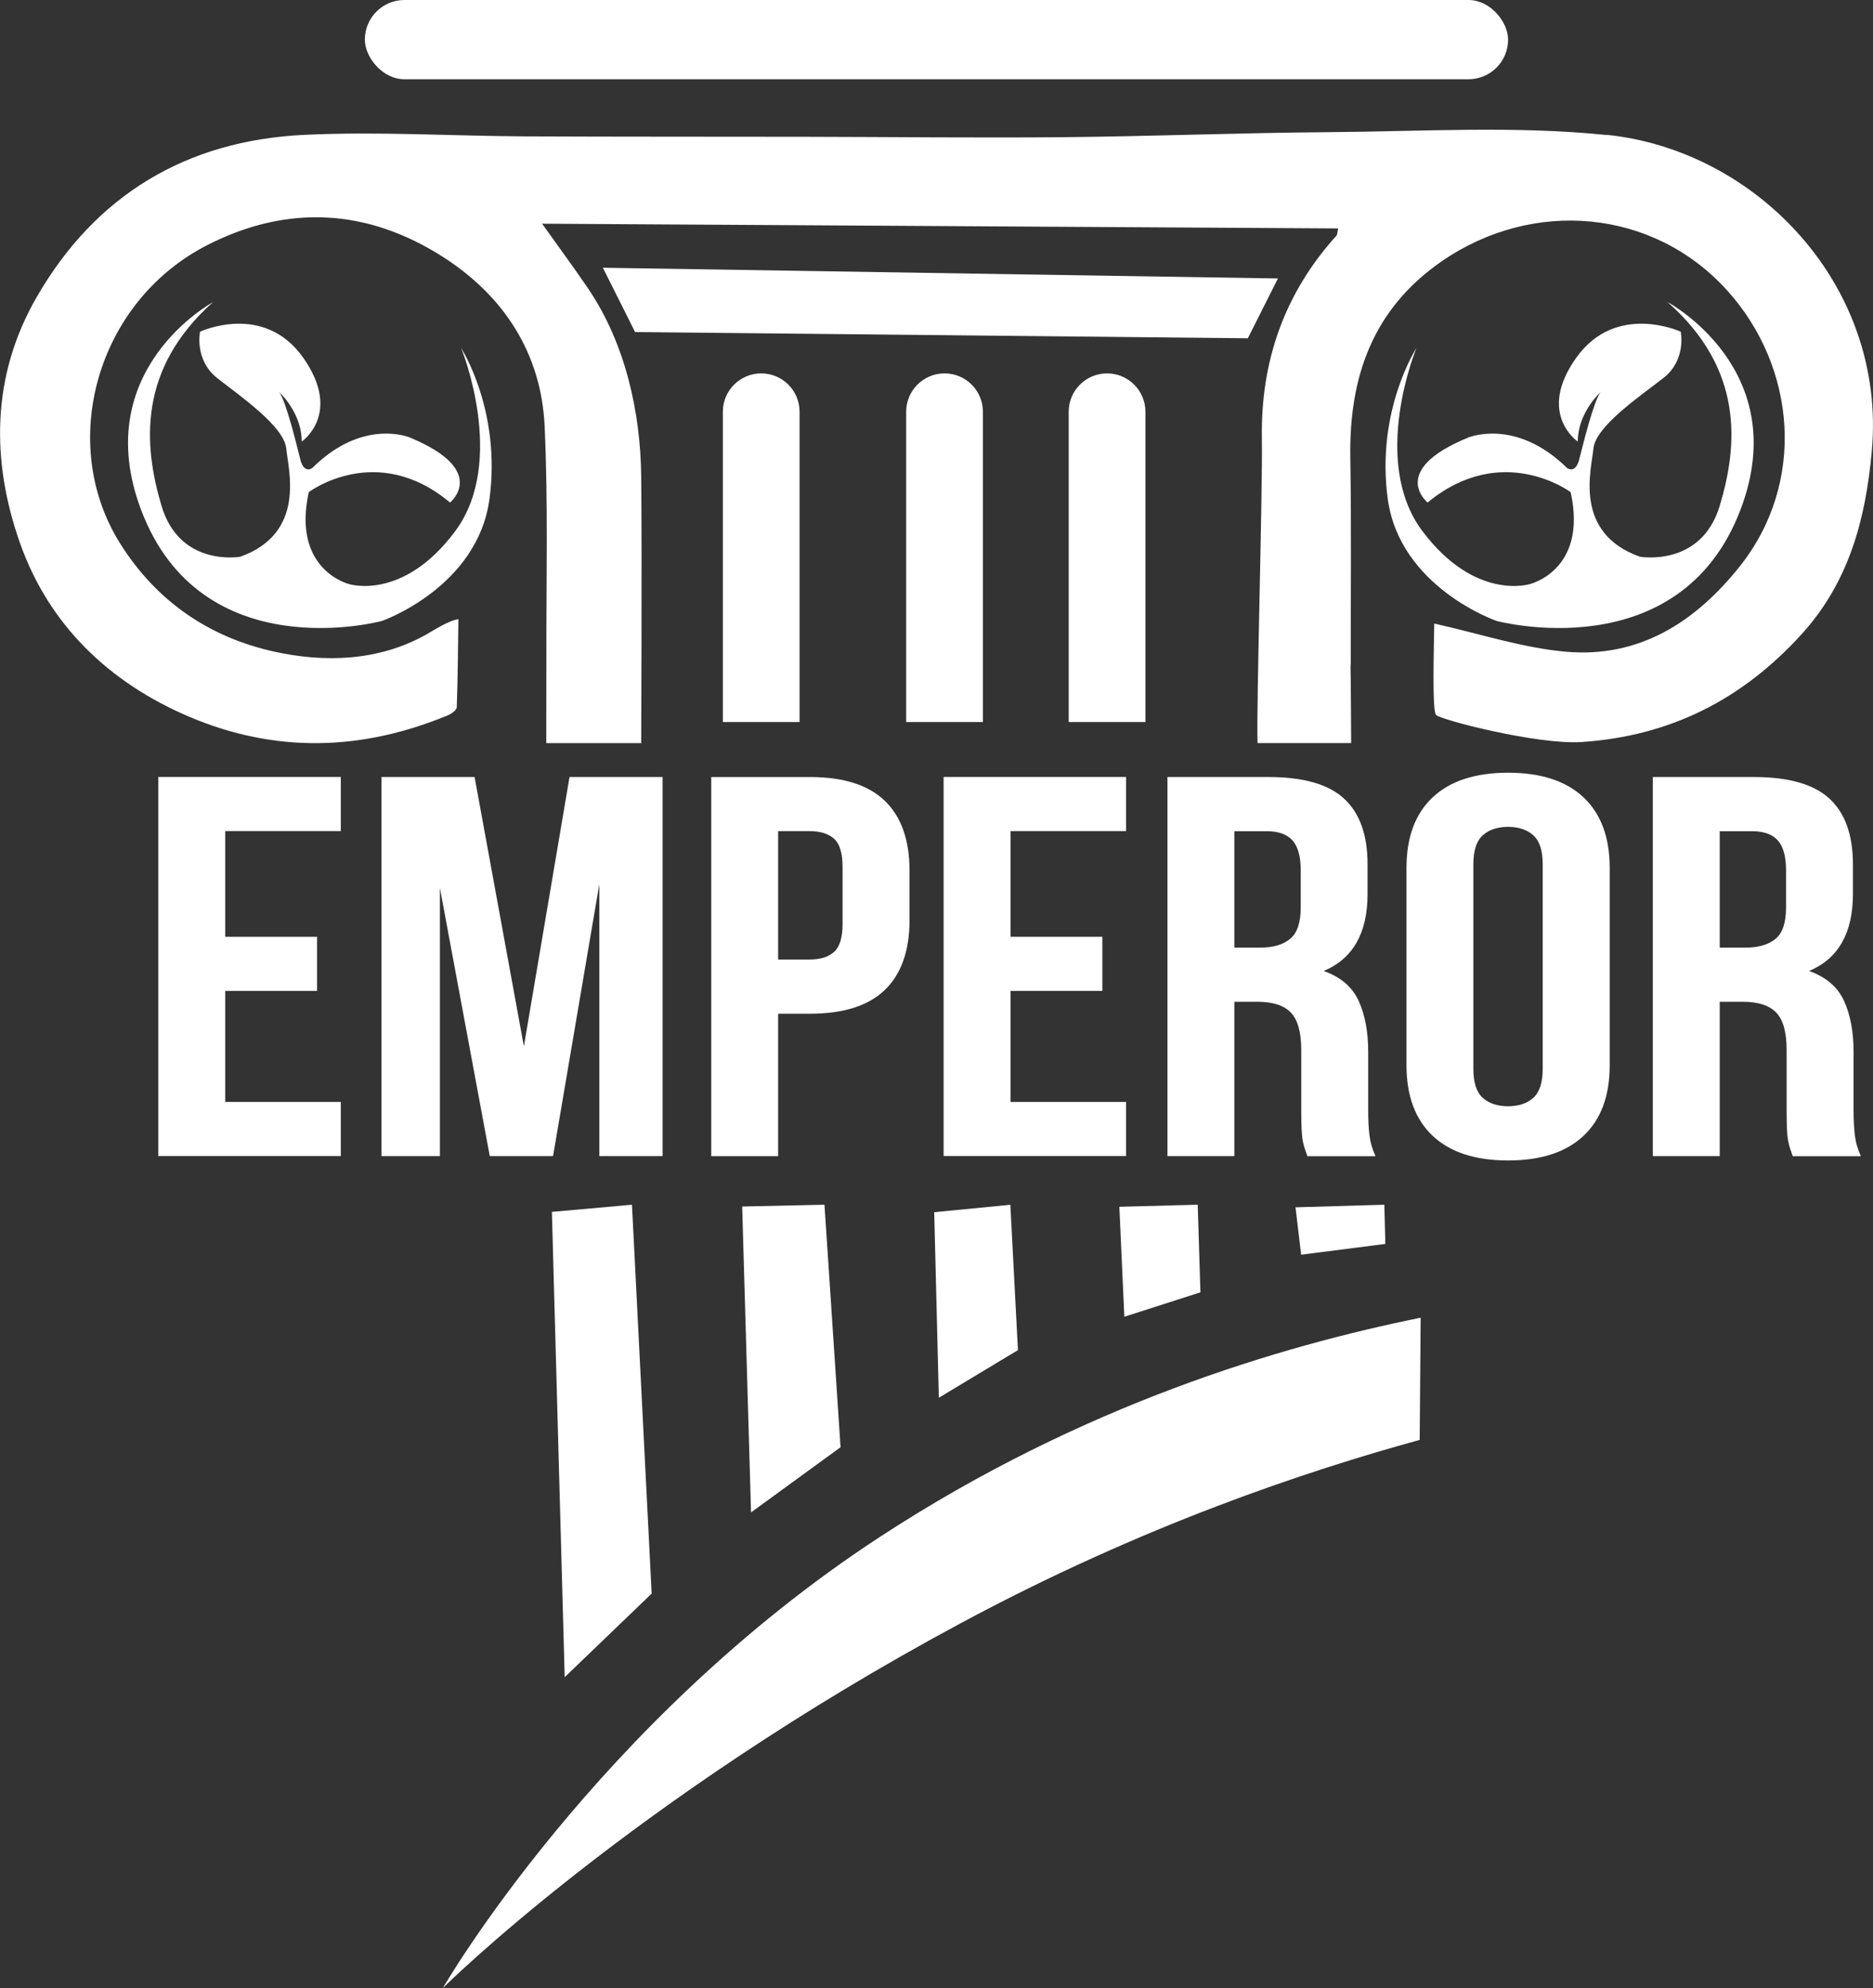<?xml version="1.0" encoding="UTF-8"?> <svg xmlns="http://www.w3.org/2000/svg" id="Layer_2" viewBox="0 0 352.78 374.23"><rect x="0" y="0" width="352.78" height="374.23" fill="#333333" stroke="none"/><defs><style>.cls-1{fill:#fff;}</style></defs><g id="Layer_1-2"><polygon class="cls-1" points="113.55 50.4 119.62 62.51 235.03 63.68 240.7 52.42 113.55 50.4"></polygon><path class="cls-1" d="M103.95,228.13c5.03-.45,10.05-.9,15.08-1.35,1.24,24.4,2.47,48.8,3.71,73.2-5.46,5.25-10.92,10.49-16.38,15.74-.8-29.2-1.61-58.4-2.41-87.6Z"></path><path class="cls-1" d="M139.8,227.12c5.16-.11,10.33-.22,15.49-.34,1.01,15.22,2.02,30.43,3.03,45.65-5.62,4.09-11.24,8.18-16.86,12.27-.56-19.19-1.11-38.39-1.67-57.58Z"></path><path class="cls-1" d="M175.95,228.19c4.78-.47,9.56-.93,14.35-1.4.48,9.12.95,18.24,1.43,27.36-4.97,2.99-9.93,5.98-14.9,8.97-.29-11.64-.58-23.29-.87-34.93Z"></path><path class="cls-1" d="M211.77,247.87c-.31-6.9-.62-13.8-.94-20.7,4.92-.13,9.84-.26,14.76-.39.17,5.5.34,10.99.51,16.49-4.78,1.53-9.56,3.06-14.33,4.6Z"></path><path class="cls-1" d="M245.07,236.19c-.35-2.97-.71-5.95-1.06-8.92,5.58-.16,11.16-.33,16.73-.49.06,2.46.13,4.92.19,7.38-5.29.68-10.58,1.35-15.86,2.03Z"></path><path class="cls-1" d="M267.58,248.04c-.06,7.67-.12,15.34-.18,23.01-21.39,5.88-52.22,16.13-86.45,34.51-61.99,33.28-97.54,68.68-97.54,68.68,0,0,28.91-50.09,82.43-85,38.23-24.94,75.62-35.9,101.75-41.19Z"></path><path class="cls-1" d="M143.38,70.29h0c3.99,0,7.22,3.24,7.22,7.22v58.41h-14.45v-58.41c0-3.99,3.24-7.22,7.22-7.22Z"></path><path class="cls-1" d="M177.91,70.29h0c3.99,0,7.22,3.24,7.22,7.22v58.41h-14.45v-58.41c0-3.99,3.24-7.22,7.22-7.22Z"></path><path class="cls-1" d="M208.52,70.29h0c3.99,0,7.22,3.24,7.22,7.22v58.41h-14.45v-58.41c0-3.99,3.24-7.22,7.22-7.22Z"></path><rect class="cls-1" x="68.72" y="0" width="215.33" height="14.92" rx="7.46" ry="7.46"></rect><path class="cls-1" d="M302.55,25.41c-17.29-1.77-34.89-.65-52.35-.53-16.54.12-33.08.78-49.62.94-16.33.15-32.66-.04-48.99-.07-17.57-.03-35.14,0-52.71-.08-13.89-.07-27.8-.95-41.65-.28-22.05,1.07-39.22,11.25-50.36,30.6-8.52,14.8-8.56,30.81-3.1,46.25,5.43,15.36,16.72,26.23,31.84,32.67,16.24,6.91,32.51,6.45,48.71-.24.69-.28,1.69-.99,1.71-1.53.2-5.47.23-10.94.31-16.58-1.77.2-4.89,2.23-6.05,2.88-8.98,5.05-19.18,5.33-28.76,3.2-12.03-2.68-21.94-9.32-28.84-20.23-11.95-18.89-4.54-45.57,16.31-56.25,15.16-7.76,30.23-6.85,44.38,2.17,11.45,7.3,18.57,18.12,19.2,31.9.67,14.47.3,28.99.33,43.49h0s-.02,16.17-.02,16.17h17.88s.16-35.77,0-50.21c-.13-12.02-2.95-24.98-10-35.37-2.79-4.1-5.74-8.09-8.67-12.2,50.12.3,99.98.59,149.94.89-.16.75-.13,1.15-.31,1.35-9.79,10.81-14.28,23.61-14.06,38.1.16,10.58-1.05,50.09-.81,57.43h17.63s-.06-12.76-.12-14.36c0-.17.04-.33.04-.5-.01-12.95.13-25.91-.08-38.86-.25-15.21,4.22-28.01,17.24-36.99,17.15-11.82,39.8-9.9,53.72,5.48,13.11,14.5,14.89,36.29,2.39,51.97-8.41,10.55-18.99,17.28-32.78,16.06-8.22-.73-16.26-3.41-24.76-5.3-.04,3.96-.44,16.41.34,17.21.9.92,19.16,5.65,27.46,5.09,16.77-1.13,30.27-8.08,41.37-20.27,8.88-9.76,12.09-21.54,13.25-34.57,2.76-31.02-21.64-56.58-50.02-59.47Z"></path><path class="cls-1" d="M314.1,56.88c14.29,12.57,13.31,26.78,9.8,38.37-3.51,11.59-15.02,9.55-15.02,9.55-12.65-4.49-9.11-16.49-8.76-20.34.38-4.19,8.76-9.86,13.17-13.29,4.41-3.43,3.27-8.73,3.27-8.73,0,0-12.16-5.63-19.67,4.9-7.51,10.53.28,15.78.28,15.78.04-4.76,3.15-8.2,4.3-9.32-1.32,1.76-3.32,9.95-4.01,12.64-.75,2.93-2.33,1.63-2.33,1.63-9.68-9.47-18.57-5.71-18.57-5.71-15.18,6.2-7.67,12.24-7.67,12.24,14.04-11.59,26.94-1.96,26.94-1.96,3.27,14.69-7.67,17.31-7.67,17.31,0,0-10.29,3.27-20.24-9.96-9.96-13.22-1.14-34.45-1.14-34.45,0,0-7.67,11.76-5.39,28.41s20.49,22.94,20.49,22.94c0,0,34.47,9.25,45.96-20.98,10.01-26.34-13.71-39.02-13.71-39.02Z"></path><path class="cls-1" d="M40.11,56.88c-14.11,12.57-13.14,26.78-9.68,38.37,3.47,11.59,14.84,9.55,14.84,9.55,12.5-4.49,9-16.49,8.65-20.34-.38-4.19-8.65-9.86-13.01-13.29-4.35-3.43-3.23-8.73-3.23-8.73,0,0,12.01-5.63,19.43,4.9,7.42,10.53-.27,15.78-.27,15.78-.04-4.76-3.11-8.2-4.25-9.32,1.3,1.76,3.28,9.95,3.96,12.64.74,2.93,2.3,1.63,2.3,1.63,9.56-9.47,18.34-5.71,18.34-5.71,15,6.2,7.58,12.24,7.58,12.24-13.87-11.59-26.61-1.96-26.61-1.96-3.23,14.69,7.58,17.31,7.58,17.31,0,0,10.16,3.27,20-9.96,9.84-13.22,1.13-34.45,1.13-34.45,0,0,7.58,11.76,5.32,28.41-2.26,16.65-20.24,22.94-20.24,22.94,0,0-34.05,9.25-45.4-20.98-9.89-26.34,13.55-39.02,13.55-39.02Z"></path><path class="cls-1" d="M42.42,176.34h17.3v10.19h-17.3v20.9h21.77v10.19H29.82v-71.36h34.37v10.19h-21.77v19.88Z"></path><path class="cls-1" d="M98.68,196.94l8.59-50.67h17.53v71.36h-11.92v-51.18l-8.71,51.18h-11.92l-9.39-50.46v50.46h-11v-71.36h17.53l9.28,50.67Z"></path><path class="cls-1" d="M152.52,146.27c6.34,0,11.06,1.5,14.15,4.49,3.09,2.99,4.64,7.38,4.64,13.15v9.28c0,5.78-1.55,10.16-4.64,13.15-3.09,2.99-7.81,4.49-14.15,4.49h-5.96v26.81h-12.6v-71.36h18.56ZM146.56,156.46v24.16h5.96c1.99,0,3.51-.47,4.58-1.43,1.07-.95,1.6-2.72,1.6-5.3v-10.7c0-2.58-.54-4.35-1.6-5.3-1.07-.95-2.6-1.43-4.58-1.43h-5.96Z"></path><path class="cls-1" d="M190.33,176.34h17.3v10.19h-17.3v20.9h21.77v10.19h-34.37v-71.36h34.37v10.19h-21.77v19.88Z"></path><path class="cls-1" d="M246.24,217.63c-.15-.47-.31-.92-.46-1.33s-.29-.92-.4-1.53-.19-1.39-.23-2.34c-.04-.95-.06-2.14-.06-3.57v-11.21c0-3.33-.65-5.67-1.95-7.03-1.3-1.36-3.4-2.04-6.3-2.04h-4.35v29.05h-12.6v-71.36h19.02c6.57,0,11.32,1.36,14.26,4.08,2.94,2.72,4.41,6.83,4.41,12.34v5.61c0,7.34-2.75,12.17-8.25,14.48,3.21,1.16,5.4,3.04,6.59,5.66,1.18,2.62,1.78,5.79,1.78,9.53v11.01c0,1.77.07,3.31.23,4.64.15,1.33.53,2.67,1.15,4.03h-12.83ZM232.49,156.46v21.92h4.93c2.37,0,4.22-.54,5.56-1.63,1.34-1.09,2.01-3.06,2.01-5.91v-7.03c0-2.58-.52-4.45-1.55-5.61-1.03-1.15-2.65-1.73-4.87-1.73h-6.07Z"></path><path class="cls-1" d="M264.91,163.4c0-5.78,1.64-10.21,4.93-13.3,3.28-3.09,8.02-4.64,14.21-4.64s10.92,1.55,14.21,4.64c3.28,3.09,4.93,7.53,4.93,13.3v37.11c0,5.78-1.64,10.21-4.93,13.3-3.29,3.09-8.02,4.64-14.21,4.64s-10.92-1.54-14.21-4.64c-3.28-3.09-4.93-7.53-4.93-13.3v-37.11ZM277.51,201.22c0,2.58.59,4.4,1.78,5.45,1.18,1.05,2.77,1.58,4.75,1.58s3.57-.53,4.75-1.58c1.18-1.05,1.78-2.87,1.78-5.45v-38.54c0-2.58-.59-4.4-1.78-5.45-1.18-1.05-2.77-1.58-4.75-1.58s-3.57.53-4.75,1.58c-1.18,1.05-1.78,2.87-1.78,5.45v38.54Z"></path><path class="cls-1" d="M337.66,217.63c-.15-.47-.31-.92-.46-1.33-.15-.41-.29-.92-.4-1.53-.12-.61-.19-1.39-.23-2.34-.04-.95-.06-2.14-.06-3.57v-11.21c0-3.33-.65-5.67-1.95-7.03-1.3-1.36-3.4-2.04-6.3-2.04h-4.35v29.05h-12.6v-71.36h19.02c6.57,0,11.32,1.36,14.26,4.08,2.94,2.72,4.41,6.83,4.41,12.34v5.61c0,7.34-2.75,12.17-8.25,14.48,3.21,1.16,5.4,3.04,6.59,5.66,1.18,2.62,1.78,5.79,1.78,9.53v11.01c0,1.77.08,3.31.23,4.64.15,1.33.53,2.67,1.15,4.03h-12.83ZM323.91,156.46v21.92h4.93c2.37,0,4.22-.54,5.56-1.63,1.34-1.09,2-3.06,2-5.91v-7.03c0-2.58-.52-4.45-1.55-5.61-1.03-1.15-2.65-1.73-4.87-1.73h-6.07Z"></path></g></svg> 